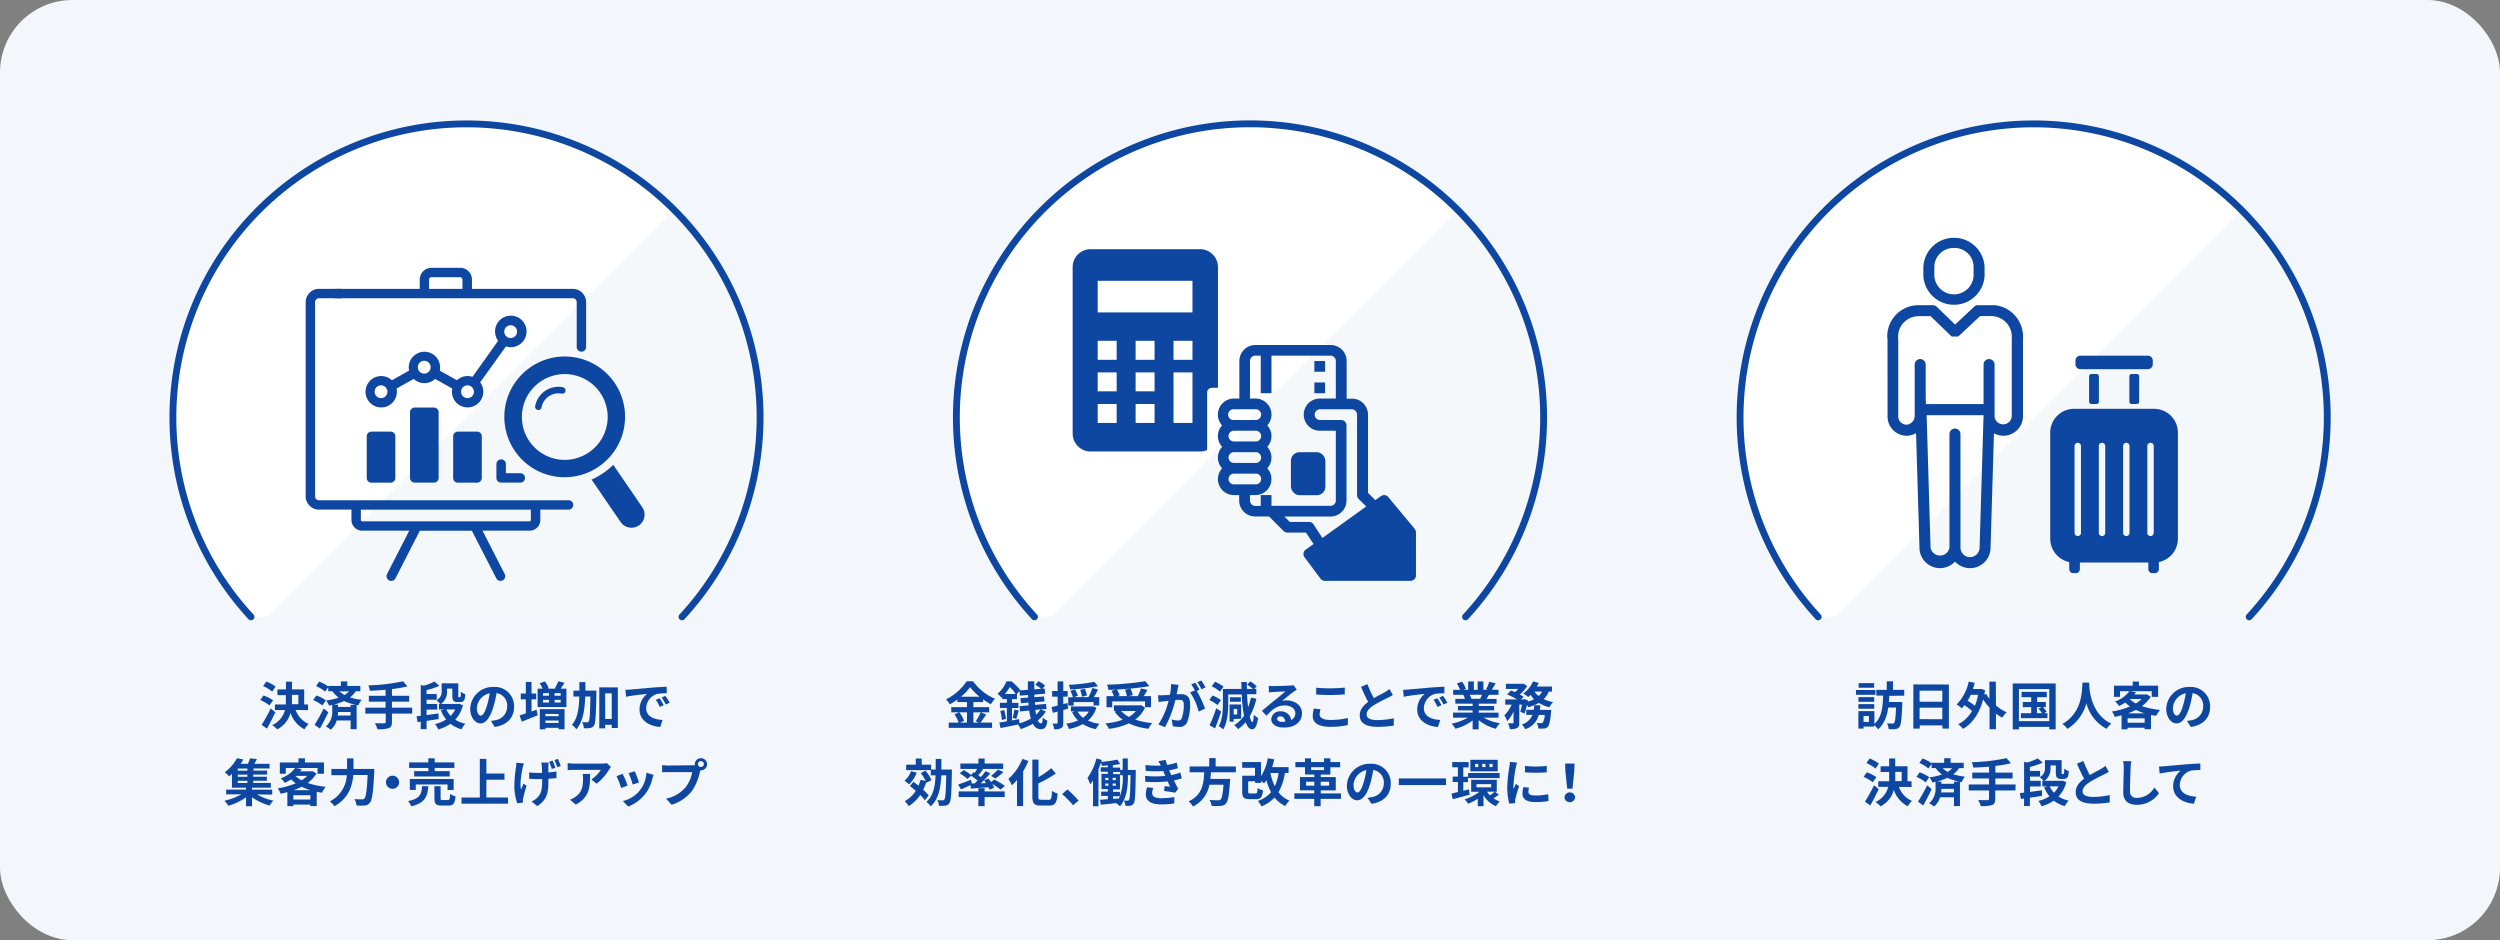 <svg xmlns="http://www.w3.org/2000/svg" xmlns:xlink="http://www.w3.org/1999/xlink" viewBox="0 0 780.77 293.63"><rect x="0" y="0" width="780.77" height="293.63" fill="#808080" stroke="none"/><defs><style>.cls-1{fill:#f3f6fa;}.cls-2,.cls-4,.cls-6{stroke:#0d47a1;stroke-linecap:round;stroke-linejoin:round;stroke-width:2.14px;}.cls-2{fill:url(#名称未設定グラデーション_45);}.cls-3{fill:#0d47a1;}.cls-4{fill:url(#名称未設定グラデーション_45-2);}.cls-5{fill:#fff;}.cls-6{fill:url(#名称未設定グラデーション_45-3);}</style><linearGradient id="名称未設定グラデーション_45" x1="80.83" y1="65.54" x2="210.45" y2="195.15" gradientUnits="userSpaceOnUse"><stop offset="0" stop-color="#fff"/><stop offset="0.5" stop-color="#fff"/><stop offset="0.5" stop-color="#f5f8fb"/><stop offset="1" stop-color="#f5f8fb"/></linearGradient><linearGradient id="名称未設定グラデーション_45-2" x1="325.58" y1="65.54" x2="455.19" y2="195.15" xlink:href="#名称未設定グラデーション_45"/><linearGradient id="名称未設定グラデーション_45-3" x1="570.32" y1="65.54" x2="699.94" y2="195.15" xlink:href="#名称未設定グラデーション_45"/></defs><title>sec-img03</title><g id="レイヤー_2" data-name="レイヤー 2"><g id="main_contents"><rect class="cls-1" width="780.77" height="293.63" rx="22.65"/><path class="cls-2" d="M213,192.64a91.69,91.69,0,1,0-134.62,0"/><path class="cls-3" d="M84.16,220.31a12.87,12.87,0,0,0-2.88-1.68l1-1.42a11,11,0,0,1,3,1.52ZM86,222.44c-.8,1.7-1.73,3.54-2.62,5.11l-1.67-1.19a46.69,46.69,0,0,0,2.83-5.1ZM85,216a10.79,10.79,0,0,0-2.83-1.73l1-1.42a12.37,12.37,0,0,1,2.9,1.58Zm7.32,5.71a7.52,7.52,0,0,0,4.08,4.39,7.14,7.14,0,0,0-1.33,1.66,9,9,0,0,1-4.35-5.12,8,8,0,0,1-4.15,5.14A6.92,6.92,0,0,0,85,226.48a7.2,7.2,0,0,0,4-4.73H85.86V220h3.41c0-.53,0-1.05,0-1.58v-1.32H86.64v-1.79h2.67v-2.43H91.2v2.43H95V220h1.2v1.79Zm-1.14-3.36c0,.53,0,1,0,1.57h2v-2.9h-2Z"/><path class="cls-3" d="M100.67,220.31a12.87,12.87,0,0,0-2.88-1.68l1-1.42a11,11,0,0,1,3,1.52Zm1.87,2.13c-.8,1.7-1.74,3.54-2.64,5.11l-1.66-1.19a50,50,0,0,0,2.86-5.1Zm8.55-6.53a7.92,7.92,0,0,1-1.79,1.91,23,23,0,0,0,3.66.75,4.64,4.64,0,0,0-1,1.71l-.58-.11v7.57h-1.87V225h-4.34a5.82,5.82,0,0,1-1.89,2.89,7.72,7.72,0,0,0-1.52-1,6.08,6.08,0,0,0,2-5v-1.74c-.32.08-.65.16-1,.22a7.9,7.9,0,0,0-.9-1.6,19.49,19.49,0,0,0,3.91-.9,9.71,9.71,0,0,1-2-2h-1.25v-1.26l-1,1.39a10.79,10.79,0,0,0-2.83-1.73l1-1.41a12.54,12.54,0,0,1,2.77,1.48v-.12h4v-1.42h2v1.42h4.08v1.65Zm.06,4.21a17.13,17.13,0,0,1-3.69-1.18,19.29,19.29,0,0,1-3.24,1.13h1.35v.71h3.92v-.66Zm-1.66,3.35v-1.11h-3.92a9.13,9.13,0,0,1-.1,1.11ZM106,215.91a7.77,7.77,0,0,0,1.6,1.15,6.15,6.15,0,0,0,1.4-1.15Z"/><path class="cls-3" d="M128.73,222.87h-6.32v2.61c0,1.14-.29,1.64-1,1.94a10.68,10.68,0,0,1-3.55.32,7.48,7.48,0,0,0-.78-1.89c1.18.05,2.53.05,2.88.05s.51-.13.51-.45v-2.58H114.1V221h6.32v-1.87h-5.23v-1.83h5.23v-1.87c-1.66.14-3.34.24-4.91.3a6.64,6.64,0,0,0-.48-1.68,59.21,59.21,0,0,0,10.86-1.28l1.38,1.59a37.57,37.57,0,0,1-4.86.84v2.1h5.37v1.83h-5.37V221h6.32Z"/><path class="cls-3" d="M137,224.56c-1.25.19-2.56.4-3.77.57v2.59H131.4v-2.33l-1,.14-.3-1.84c.4-.05.83-.1,1.31-.14V213.9l.9.25a14.81,14.81,0,0,0,3.34-1.31l1.57,1.34a21.9,21.9,0,0,1-4,1.35v1.23h3.18v1.78h-3.18v1.31h3.32v1.76h-3.32v1.71c1.2-.16,2.48-.33,3.71-.51Zm7.59-4.31a10.4,10.4,0,0,1-2.42,4.51,9.74,9.74,0,0,0,3.19,1.28,6.75,6.75,0,0,0-1.23,1.72,10,10,0,0,1-3.45-1.72,12.39,12.39,0,0,1-3.82,1.76,7.43,7.43,0,0,0-1-1.68,10.15,10.15,0,0,0,3.47-1.42,10.57,10.57,0,0,1-1.64-2.85l1-.27H137.1v-1.73h.4a6.46,6.46,0,0,0-1.22-1.14,3,3,0,0,0,1.65-3V213.4h5.2v3.81a1.1,1.1,0,0,0,0,.46.18.18,0,0,0,.16.08h.25a.29.29,0,0,0,.21-.06c.06,0,.1-.13.14-.32s0-.71,0-1.33a4.78,4.78,0,0,0,1.41.77,7.09,7.09,0,0,1-.22,1.63,1.19,1.19,0,0,1-.56.64,2,2,0,0,1-.88.18h-.87a1.54,1.54,0,0,1-1.12-.39c-.25-.27-.38-.62-.38-1.65v-2.16h-1.67v.69a4.54,4.54,0,0,1-1.89,4.1H143l.32-.06Zm-5.17,1.33a7.26,7.26,0,0,0,1.31,2,7.27,7.27,0,0,0,1.43-2Z"/><path class="cls-3" d="M153.32,225.16c.61-.08,1.05-.16,1.47-.25a4.29,4.29,0,0,0,3.6-4.24,3.92,3.92,0,0,0-3.31-4.2,35.15,35.15,0,0,1-1,4.31c-.94,3.2-2.32,5.15-4,5.15s-3.23-1.93-3.23-4.61a7.07,7.07,0,0,1,7.3-6.78,6,6,0,0,1,6.4,6.19c0,3.33-2.05,5.7-6.05,6.31Zm-1.23-4.8a26.31,26.31,0,0,0,.84-3.84,5,5,0,0,0-4,4.59c0,1.6.64,2.39,1.23,2.39S151.45,222.51,152.09,220.36Z"/><path class="cls-3" d="M166,222.2l1.55-.57.39,1.74c-1.68.69-3.52,1.44-5,2l-.66-1.94c.55-.16,1.2-.38,1.94-.64v-4.38h-1.58v-1.81h1.58V213H166v3.59h1.47v1.81H166Zm10.9-7.12v5.75h-9v-5.75h1.57a12.2,12.2,0,0,0-.91-1.7l1.61-.56a8.21,8.21,0,0,1,1.2,2.12l-.4.14h2.68l-.36-.11a12.45,12.45,0,0,0,1.06-2.21l1.95.48c-.41.67-.83,1.31-1.21,1.84Zm-8.32,6.39h7.73v6.29h-1.84v-.47h-4.13v.48h-1.76Zm1-5v.81h1.87v-.81Zm0,2.93h1.87v-.82h-1.87Zm.75,3.55v.72h4.13V223Zm4.13,2.82v-.74h-4.13v.74Zm.64-9.3H173.2v.81h1.91Zm0,2.11H173.2v.82h1.91Z"/><path class="cls-3" d="M186.26,215.69s0,.62,0,.86c-.14,6.82-.25,9.27-.75,10a1.7,1.7,0,0,1-1.23.81,8.9,8.9,0,0,1-1.94.07,4.68,4.68,0,0,0-.54-1.91c.64.05,1.21.07,1.52.07a.58.58,0,0,0,.54-.29c.31-.43.43-2.42.53-7.77h-1.62c-.16,4.28-.72,7.86-2.78,10.23a5.11,5.11,0,0,0-1.39-1.39c1.79-2,2.22-5.09,2.33-8.84h-1.85v-1.85h1.87c0-.85,0-1.73,0-2.64h1.87c0,.89,0,1.77,0,2.64Zm6.69-1v12.67h-1.9v-1H189v1.11h-1.84V214.65Zm-1.9,9.84v-8H189v8Z"/><path class="cls-3" d="M196.88,215.35l6.85-.61c1.63-.12,3.36-.22,4.48-.27v2.05a16.53,16.53,0,0,0-3.05.21,4.81,4.81,0,0,0-3.35,4.43c0,2.61,2.44,3.56,5.12,3.68l-.73,2.2c-3.33-.21-6.47-2-6.47-5.45a6.3,6.3,0,0,1,2.34-4.88c-1.38.15-4.71.5-6.55.9l-.21-2.18C196,215.42,196.57,215.38,196.88,215.35Zm10.4,4.88-1.22.55a12.5,12.5,0,0,0-1.24-2.23l1.18-.49A20.27,20.27,0,0,1,207.28,220.23Zm1.86-.78-1.2.58a14.21,14.21,0,0,0-1.32-2.17l1.17-.54A24.06,24.06,0,0,1,209.14,219.45Z"/><path class="cls-3" d="M80.26,248.12a18.48,18.48,0,0,0,5.12,1.94,8.16,8.16,0,0,0-1.18,1.52A17.8,17.8,0,0,1,78.71,249v2.8H76.84V249a18,18,0,0,1-5.52,2.64,10.68,10.68,0,0,0-1.22-1.57,19.28,19.28,0,0,0,5.3-2H70.63V246.6h6.21V246h-4.4v-4.32c-.29.27-.6.52-.92.78a6,6,0,0,0-1.34-1.28A12.82,12.82,0,0,0,74,236.81l2,.36a13.63,13.63,0,0,1-.86,1.38h2.27a11.84,11.84,0,0,0,.7-1.73l2.15.26c-.27.51-.58,1-.87,1.47h4.79V240h-5v.66h4.25v1.25H79.09v.67h4.26v1.25H79.09v.69h5.49V246H78.71v.62H85v1.52Zm-3-8.1h-3v.66h3Zm0,1.91h-3v.67h3Zm-3,2.61h3v-.69h-3Z"/><path class="cls-3" d="M98.83,241.58a10.24,10.24,0,0,1-2.75,2.94,24.59,24.59,0,0,0,5.66,1.2,9.7,9.7,0,0,0-1.2,1.84c-.56-.08-1.1-.17-1.63-.27v4.45h-2v-.46H91.61v.49H89.75v-4.38c-.7.19-1.4.35-2.12.49a6.57,6.57,0,0,0-.88-1.68,22.57,22.57,0,0,0,5.61-1.58,13.88,13.88,0,0,1-1.44-1.2,16.9,16.9,0,0,1-2,1.07,5.5,5.5,0,0,0-1.26-1.41,9.28,9.28,0,0,0,4.49-3.22H89.26v1.78H87.39v-3.51h5.84v-1.29h2v1.29h5.94v3.51h-2v-1.78H92.48l1.77.36-.51.67h3.49l.32-.08Zm-1.89,8.13v-1.36H91.61v1.36Zm0-2.93a18.15,18.15,0,0,1-2.74-1.07,20.58,20.58,0,0,1-2.48,1.07Zm-4.61-4.4a9.13,9.13,0,0,0,1.87,1.31,9.28,9.28,0,0,0,1.76-1.38H92.38Z"/><path class="cls-3" d="M116.88,240.15s0,.66,0,.91c-.32,6.37-.64,8.78-1.35,9.61a2.14,2.14,0,0,1-1.63.89,17.13,17.13,0,0,1-2.56,0,4.35,4.35,0,0,0-.66-2c1,.08,2,.08,2.37.08a1,1,0,0,0,.76-.26c.48-.49.8-2.59,1-7.35h-4.48c-.26,3.32-1.38,7.21-5.87,9.75A7.81,7.81,0,0,0,103,250.3a9.74,9.74,0,0,0,5.31-8.2h-4.82v-1.95h4.9v-3.3h2v3.3Z"/><path class="cls-3" d="M122.55,242.25a2.05,2.05,0,1,1-2,2.05A2.07,2.07,0,0,1,122.55,242.25Z"/><path class="cls-3" d="M133.77,245.53c-.26,3.22-1,5.25-5.33,6.29a5.74,5.74,0,0,0-1-1.65c3.79-.73,4.19-2.17,4.38-4.64Zm0-5.7h-6V238.1h6v-1.26h2v1.26h6.14v1.73h-6.14v1h4.67v1.67H129.35v-1.67h4.47Zm6,6.9V245h-9.92v1.7H128v-3.41h13.68v3.41Zm.1,3.14c.53,0,.62-.27.69-1.91a5.13,5.13,0,0,0,1.71.72c-.21,2.31-.7,2.9-2.21,2.9H138c-1.86,0-2.32-.54-2.32-2.26v-3.79h1.92v3.76c0,.51.09.58.67.58Z"/><path class="cls-3" d="M158.67,249.07V251H144.12v-1.92h5.73V237h2.05v4.58h5.65v1.94H151.9v5.54Z"/><path class="cls-3" d="M163.63,238.42a12.31,12.31,0,0,0-.39,1.3c-.38,1.76-.94,4.9-.53,6.87.21-.5.5-1.25.76-1.83l1,.63a39.45,39.45,0,0,0-1.07,3.87,4.79,4.79,0,0,0-.1.77c0,.16,0,.43,0,.65l-1.76.18a17.23,17.23,0,0,1-.91-5.14,39,39,0,0,1,.53-6.16,12.93,12.93,0,0,0,.09-1.36Zm7.7-.27a10.77,10.77,0,0,0-.08,1.09v2c1-.08,1.85-.18,2.54-.31V243c-.68.08-1.56.15-2.52.2v.49c0,3.75-.3,6-3.46,8.05L166,250.33a6.24,6.24,0,0,0,1.86-1.26c1.2-1.27,1.47-2.68,1.47-5.36v-.4l-1.62,0c-.69,0-1.65-.05-2.45-.1v-2a15.74,15.74,0,0,0,2.42.18l1.62,0c0-.87-.05-1.68-.08-2.13a7.51,7.51,0,0,0-.18-1.09Zm1,2a19.65,19.65,0,0,0-.83-2.27l1.09-.34a18.62,18.62,0,0,1,.85,2.24Zm1.91-3.12a19.3,19.3,0,0,1,.88,2.22l-1.09.35a21.69,21.69,0,0,0-.88-2.24Z"/><path class="cls-3" d="M190.81,239.54a8.67,8.67,0,0,0-.62.84,16.09,16.09,0,0,1-3.86,4.38l-1.65-1.33a9.58,9.58,0,0,0,2.95-3h-8.34c-.67,0-1.2,0-2,.11v-2.23a12.34,12.34,0,0,0,2,.16h8.63a7.72,7.72,0,0,0,1.61-.14Zm-6.53,2.16c0,4-.08,7.24-4.45,9.58L178,249.76a6.67,6.67,0,0,0,1.68-.88c2-1.41,2.41-3.11,2.41-5.73a9,9,0,0,0-.11-1.45Z"/><path class="cls-3" d="M196,245.35l-2,.74a33.52,33.52,0,0,0-1.45-3.7l1.92-.69C194.94,242.52,195.71,244.46,196,245.35Zm8.13-3.33c-.19.52-.29.85-.39,1.17a12.75,12.75,0,0,1-2.17,4.69,12.49,12.49,0,0,1-5.36,4l-1.69-1.71a9.44,9.44,0,0,0,7.35-8.84Zm-4.59,2.34-1.93.67a26.4,26.4,0,0,0-1.29-3.55l1.9-.62C198.56,241.54,199.34,243.63,199.57,244.36Z"/><path class="cls-3" d="M216.11,239A6.89,6.89,0,0,0,217,239a1.39,1.39,0,0,1,0-.3,1.91,1.91,0,1,1,1.92,1.9h-.21l-.13.48a16,16,0,0,1-2.4,5.82,12.67,12.67,0,0,1-6.43,4.42l-1.75-1.9a10.54,10.54,0,0,0,6.28-3.77,10.36,10.36,0,0,0,1.89-4.51H208.7c-.74,0-1.49,0-1.91.06v-2.25a19.11,19.11,0,0,0,1.91.13Zm3.71-.37a.92.92,0,0,0-.91-.93.92.92,0,1,0,.91.93Z"/><path class="cls-3" d="M308,223.15c-.61.88-1.23,1.85-1.79,2.53h3.61v1.63H296.29v-1.63h3.12a10.89,10.89,0,0,0-1.32-2.58l1.45-.63h-2.45v-1.63H302v-1.58H299v-.79a19,19,0,0,1-2.38,1.49,7.3,7.3,0,0,0-1.18-1.53,17,17,0,0,0,6.46-5.66h2a16.32,16.32,0,0,0,6.84,5.46,8.32,8.32,0,0,0-1.27,1.72,21.55,21.55,0,0,1-2.43-1.52v.83H304v1.58h4.93v1.63H304v3.21h1.74l-1-.44a17,17,0,0,0,1.53-2.77Zm-8.37-.68a10.76,10.76,0,0,1,1.47,2.65l-1.31.56H302v-3.21Zm6.29-4.88a17.12,17.12,0,0,1-2.95-3,16.46,16.46,0,0,1-2.83,3Z"/><path class="cls-3" d="M326.62,222.17a10.18,10.18,0,0,1-2.5,2.82c.27.59.59.91,1,.91s.47-.42.53-1.82a5.16,5.16,0,0,0,1.46,1c-.31,2.11-.8,2.66-2.15,2.66a2.71,2.71,0,0,1-2.37-1.71,18.61,18.61,0,0,1-3.81,1.66,8.53,8.53,0,0,0-.86-1.42c-1.92.41-3.92.81-5.46,1.1l-.35-1.73c.65-.08,1.47-.21,2.35-.37v-4.17h-2.18v-1.6h2.18v-1.17H313v-.72l-.3.28a5.33,5.33,0,0,0-1.14-1.23,10.07,10.07,0,0,0,2.77-3.87h1.57a16,16,0,0,1,2.69,2.72l-.1.11,2.52-.19c0-.86,0-1.74,0-2.64h2c0,.85,0,1.68,0,2.5l2.12-.18a10.47,10.47,0,0,0-1.8-1.28l1-1.09a8.33,8.33,0,0,1,2.06,1.39l-.83.95.71,0,.16,1.55-3.38.29,0,.83,3-.24.16,1.54-3,.26c0,.28.05.56.07.84l3.4-.32.18,1.59-1.82.17Zm-13-.42a17.79,17.79,0,0,1,.56,2.76l-1.28.35a14.4,14.4,0,0,0-.5-2.8Zm3.6-5a14.35,14.35,0,0,0-1.84-2.19,14.87,14.87,0,0,1-1.55,2.19Zm1.17,9.16a15.62,15.62,0,0,0,3.54-1.49,19.89,19.89,0,0,1-.5-2.51l-2.85.27-.17-1.63,2.83-.26c0-.29-.05-.58-.06-.86l-2.34.19-.14-1.57,2.38-.19,0-.82-2.56.21-.15-1.43-.77.93h0v1.59h-1.54v1.17h2v1.6h-2V225l2.21-.42Zm-2.14-1.73a18.64,18.64,0,0,0,.56-2.59l1.37.33c-.28.9-.54,1.92-.78,2.58Zm7.09-2.47c.06.53.16,1,.25,1.48a7.92,7.92,0,0,0,1.32-1.64Z"/><path class="cls-3" d="M333.59,221.29c-.5.16-1,.3-1.52.45v4c0,.88-.16,1.36-.66,1.66a4,4,0,0,1-2.19.35,6.62,6.62,0,0,0-.5-1.76c.59,0,1.14,0,1.33,0s.25-.07.25-.27v-3.49l-1.48.41-.42-1.81c.54-.12,1.18-.28,1.9-.48v-2.78h-1.71v-1.76h1.71v-3h1.77v3h1.37v1.76h-1.37v2.32l1.28-.37Zm8.82-.24a8.78,8.78,0,0,1-2.63,4,12.11,12.11,0,0,0,3.62,1,6.15,6.15,0,0,0-1.14,1.65,11.62,11.62,0,0,1-4.1-1.57,14.42,14.42,0,0,1-4.33,1.54,6.39,6.39,0,0,0-.84-1.67,14,14,0,0,0,3.69-1,9.19,9.19,0,0,1-1.85-2.56l.9-.26h-1.28v-1.55H341l.31-.06Zm-7.11-.69h-1.68v-2.59h1.47a10.2,10.2,0,0,0-.8-2l1.44-.48a12,12,0,0,1,.91,2l-1.2.43h4.48a16.42,16.42,0,0,0,1.25-2.87l1.76.52c-.43.81-.86,1.64-1.29,2.35h1.66v2.61h-1.76v-1.06H335.3Zm7.6-6.05a54.39,54.39,0,0,1-8.69,1,5.23,5.23,0,0,0-.43-1.43,53.23,53.23,0,0,0,8-.94Zm-6.35,7.92a6.24,6.24,0,0,0,1.68,1.94,6.31,6.31,0,0,0,1.81-1.94Zm1.37-4.62a14.85,14.85,0,0,0-.57-2.16l1.47-.34a15.28,15.28,0,0,1,.66,2.08Z"/><path class="cls-3" d="M357.6,221a9.47,9.47,0,0,1-3.07,3.73,21.78,21.78,0,0,0,5.3,1.08,9.76,9.76,0,0,0-1.17,1.78,19.3,19.3,0,0,1-6.11-1.68,20.86,20.86,0,0,1-6.23,1.71,6.57,6.57,0,0,0-1.12-1.68,22,22,0,0,0,5.44-1.17,10.76,10.76,0,0,1-2.53-2.51l.53-.22h-.75v-1.75H356l.35-.08Zm-10.24-.12h-1.78V217.4h2.29a9.6,9.6,0,0,0-.75-1.65l1.43-.4c-.81.05-1.62.08-2.39.1a6.24,6.24,0,0,0-.43-1.62,88.87,88.87,0,0,0,11.94-1.09l1.28,1.54c-1.73.32-3.79.58-5.92.77a8.61,8.61,0,0,1,.72,2.06l-1.19.29h2.79a18.94,18.94,0,0,0,1-2.4l2,.48c-.37.67-.78,1.33-1.15,1.92h2.27v3.47h-1.86v-1.82H347.36Zm5.56-5.82c-1.35.13-2.74.22-4.1.29a8.91,8.91,0,0,1,.89,1.82l-.83.24h3.06a9.89,9.89,0,0,0-.61-2Zm-2.79,7a9.39,9.39,0,0,0,2.43,1.85,8,8,0,0,0,2.18-1.85Z"/><path class="cls-3" d="M368.08,213.9c-.09.41-.19.91-.27,1.31s-.23,1-.34,1.63c.53,0,1-.06,1.33-.06,1.68,0,2.87.75,2.87,3a15.57,15.57,0,0,1-.9,5.78,2.54,2.54,0,0,1-2.61,1.46,8.89,8.89,0,0,1-1.89-.23l-.35-2.09a9.67,9.67,0,0,0,1.95.33,1.17,1.17,0,0,0,1.19-.69,12.14,12.14,0,0,0,.64-4.33c0-1.27-.55-1.44-1.54-1.44-.26,0-.64,0-1.09.06a34.11,34.11,0,0,1-3.23,8.47l-2.07-.84a23.44,23.44,0,0,0,3.19-7.41c-.56.07-1.06.13-1.36.18-.45,0-1.27.16-1.76.24l-.18-2.15a13.45,13.45,0,0,0,1.68,0c.5,0,1.25-.06,2.05-.12a17.62,17.62,0,0,0,.34-3.36Zm5.68,1.88a31,31,0,0,1,2.58,5.53l-2,.94a17.77,17.77,0,0,0-2.67-6l1.47-.62a17,17,0,0,0-1.09-1.89l1.27-.53c.4.59,1,1.6,1.28,2.19Zm1.46-.52a15.63,15.63,0,0,0-1.3-2.21l1.27-.53a18.23,18.23,0,0,1,1.29,2.18Z"/><path class="cls-3" d="M380.23,220.2a10.49,10.49,0,0,0-2.56-1.58l1-1.41a10.14,10.14,0,0,1,2.64,1.45Zm1.14,2c-.55,1.76-1.24,3.67-1.89,5.27l-1.73-.95a46.2,46.2,0,0,0,2.08-5.31ZM381,216a10.32,10.32,0,0,0-2.6-1.67l1.08-1.41a11.85,11.85,0,0,1,2.65,1.54Zm11.38,2.2a19.74,19.74,0,0,1-2.08,5.5c.25,1.12.53,1.79.81,1.8s.39-.8.47-2.27a5.19,5.19,0,0,0,1.34,1c-.4,2.91-1.18,3.53-1.84,3.53-.88,0-1.55-.8-2.05-2.22a12.2,12.2,0,0,1-2.33,2.16,10.36,10.36,0,0,0-1.25-1.22,9.83,9.83,0,0,0,3.06-2.93,46.56,46.56,0,0,1-.71-6.67h-4.21v2.79c0,2.4-.22,5.89-1.57,8.13a5.73,5.73,0,0,0-1.42-1c1.21-2.07,1.33-5,1.33-7.17v-4.47h5.79q0-1-.06-2.16h1.74c0,.74,0,1.46.05,2.16h1.81a9.87,9.87,0,0,0-1.78-1.34l1-1a8.44,8.44,0,0,1,2,1.54l-.78.77h.66v1.68h-2.9c.08,1.49.19,2.87.34,4.07a19.6,19.6,0,0,0,.88-3Zm-7.09,6.33v.86H384V220h3.62v4.48Zm2.24-5.38h-3.41v-1.39h3.41Zm-2.24,2.27v1.71h1.1V221.4Z"/><path class="cls-3" d="M405,215.4c-.38.24-.75.48-1.1.72-.85.59-2.51,2-3.51,2.8a5.52,5.52,0,0,1,1.49-.18c2.69,0,4.74,1.69,4.74,4,0,2.5-1.9,4.48-5.73,4.48-2.21,0-3.87-1-3.87-2.59a2.66,2.66,0,0,1,2.84-2.47,3.19,3.19,0,0,1,3.38,2.71,2.3,2.3,0,0,0,1.3-2.16c0-1.43-1.44-2.39-3.28-2.39-2.44,0-4,1.3-5.72,3.22L394.1,222c1.12-.91,3-2.53,4-3.3s2.53-2.06,3.32-2.75c-.82,0-3,.11-3.83.18a8.67,8.67,0,0,0-1.3.13l-.06-2.07a13.9,13.9,0,0,0,1.44.08c.83,0,4.23-.08,5.12-.16A7.6,7.6,0,0,0,404,214Zm-3.58,10c-.1-1-.69-1.69-1.56-1.69-.59,0-1,.35-1,.75,0,.59.67,1,1.6,1A8.85,8.85,0,0,0,401.42,225.37Z"/><path class="cls-3" d="M412.41,221.5a6.26,6.26,0,0,0-.28,1.6c0,1,1,1.74,3.25,1.74a22.68,22.68,0,0,0,5.57-.62l0,2.22a24,24,0,0,1-5.51.55c-3.63,0-5.46-1.22-5.46-3.4a10.65,10.65,0,0,1,.32-2.28Zm-1.35-6.72c1.19.12,2.66.19,4.32.19s3.38-.1,4.6-.23v2.13c-1.11.08-3.08.19-4.58.19-1.67,0-3-.08-4.34-.17Z"/><path class="cls-3" d="M435,217.06c-.48.29-1,.56-1.56.85a48.29,48.29,0,0,0-4.42,2.36c-1.33.86-2.21,1.77-2.21,2.88s1.1,1.74,3.3,1.74a26.5,26.5,0,0,0,5.18-.57l0,2.28a30.28,30.28,0,0,1-5.09.39c-3.15,0-5.54-.88-5.54-3.6,0-1.76,1.11-3.06,2.63-4.18-.74-1.36-1.51-3-2.23-4.72l2-.82a37.71,37.71,0,0,0,2,4.39c1.29-.76,2.67-1.46,3.42-1.88a10,10,0,0,0,1.46-1Z"/><path class="cls-3" d="M439.76,215.35l6.85-.61c1.64-.12,3.36-.22,4.48-.27l0,2.05a16.58,16.58,0,0,0-3.06.21,4.8,4.8,0,0,0-3.34,4.43c0,2.61,2.43,3.56,5.12,3.68l-.74,2.2c-3.33-.21-6.46-2-6.46-5.45a6.3,6.3,0,0,1,2.33-4.88c-1.37.15-4.7.5-6.54.9l-.21-2.18C438.85,215.42,439.46,215.38,439.76,215.35Zm10.41,4.88-1.22.55a12.53,12.53,0,0,0-1.25-2.23l1.19-.49A22.09,22.09,0,0,1,450.17,220.23Zm1.85-.78-1.2.58a14.18,14.18,0,0,0-1.31-2.17l1.17-.54A21.89,21.89,0,0,1,452,219.45Z"/><path class="cls-3" d="M463.38,224.12a14.14,14.14,0,0,0,5.07,1.75,8.71,8.71,0,0,0-1.28,1.73,13.68,13.68,0,0,1-5.38-2.71v2.88h-1.87V225a15.26,15.26,0,0,1-5.36,2.59,8.78,8.78,0,0,0-1.22-1.58,16.74,16.74,0,0,0,5.06-1.88h-4.6v-1.57h6.12v-.7h-4.61v-1.38h4.61v-.72h-5.41v-1.49h3A7.62,7.62,0,0,0,457,217l.19,0h-3.35v-1.55H456a14.63,14.63,0,0,0-1-2l1.63-.56a11.9,11.9,0,0,1,1.21,2.25l-.78.29h1.46v-2.61h1.77v2.61h1.19v-2.61h1.79v2.61h1.43l-.58-.17a13.68,13.68,0,0,0,1-2.33l2,.48c-.45.74-.88,1.46-1.25,2H468V217h-3c-.25.47-.51.9-.75,1.28h3.14v1.49h-5.56v.72h4.8v1.38h-4.8v.7H468v1.57ZM459,217a7.18,7.18,0,0,1,.55,1.24l-.27,0h3c.19-.38.38-.84.56-1.28Z"/><path class="cls-3" d="M483.71,216a7.6,7.6,0,0,1-1.6,2.33,12.44,12.44,0,0,0,2.95.95,6.94,6.94,0,0,0-1.2,1.62,11.75,11.75,0,0,1-3.27-1.38,12.45,12.45,0,0,1-3.26,1.34c-.1-.17-.26-.41-.45-.67a19.29,19.29,0,0,1-.78,2.67l-1.29-.59a20.89,20.89,0,0,0,.52-2.21h-.85v5.64c0,.86-.13,1.37-.69,1.66a4.63,4.63,0,0,1-2.26.34,6.06,6.06,0,0,0-.54-1.81c.59,0,1.23,0,1.44,0s.26,0,.26-.24v-3.43a9.68,9.68,0,0,1-2,3,9.88,9.88,0,0,0-.86-1.84,10,10,0,0,0,2.27-3.3h-2v-1.66h3.67a22.87,22.87,0,0,0-3.09-1.55l1.2-1.22c.38.14.83.32,1.26.51a8,8,0,0,0,1-1H470.3v-1.6h5.17l.29-.06,1.22.77a12.47,12.47,0,0,1-2.34,2.64,10.3,10.3,0,0,1,1.17.7l-.79.82h.77l.26-.08,1.15.38-.06.37a9.39,9.39,0,0,0,1.95-.74A9,9,0,0,1,478,217a9,9,0,0,1-.72.68,15.1,15.1,0,0,0-1.55-1.07,9.49,9.49,0,0,0,3.06-3.81l1.77.48a10,10,0,0,1-.59,1.12h4.72V216Zm.76,5.73s0,.49-.07.72c-.25,2.77-.54,4-1,4.51a1.71,1.71,0,0,1-1.16.56,11.09,11.09,0,0,1-1.8,0,4,4,0,0,0-.51-1.76,12,12,0,0,0,1.38.08.66.66,0,0,0,.51-.17,5,5,0,0,0,.61-2.39h-1.86a6.37,6.37,0,0,1-4.21,4.45,5.34,5.34,0,0,0-1.1-1.47,5.1,5.1,0,0,0,3.34-3h-1.93v-1.58H479a13,13,0,0,0,.16-1.43h1.91c-.05.48-.1,1-.16,1.43ZM479.22,216a6.33,6.33,0,0,0,1.33,1.36A5,5,0,0,0,481.6,216Z"/><path class="cls-3" d="M286.3,241.32a10.49,10.49,0,0,1-2.37,3.65,15.72,15.72,0,0,0-1.44-1.14,7.4,7.4,0,0,0,2.05-3Zm2.54,8.63a11.84,11.84,0,0,0-1.45-1.68,12,12,0,0,1-3.56,3.47,9.47,9.47,0,0,0-1.28-1.52A9.3,9.3,0,0,0,286,247c-.61-.54-1.23-1.06-1.81-1.5l1.07-1.33c.52.37,1.06.78,1.6,1.21a11.73,11.73,0,0,0,.64-1.84l1.59.34a13,13,0,0,0-1.54-2.45l1.48-.74a11.51,11.51,0,0,1,1.88,2.93l-1.58.85-.06-.17a14.74,14.74,0,0,1-.95,2.33,13.71,13.71,0,0,1,1.71,1.8Zm8.44-9.62s0,.61,0,.85c-.13,6.58-.25,8.91-.77,9.63a1.65,1.65,0,0,1-1.26.79,11.53,11.53,0,0,1-2,.06,4.32,4.32,0,0,0-.55-1.78c.72.05,1.38.07,1.68.07a.6.6,0,0,0,.56-.27c.34-.44.48-2.39.58-7.54h-1.54c-.2,4.11-.89,7.47-3.31,9.68a6.1,6.1,0,0,0-1.34-1.39c2.12-1.87,2.7-4.71,2.86-8.29h-1.5v-1.62H283v-1.7h3V236.9h1.86v1.92h2.93v1.51h1.44c0-1,0-2.15,0-3.3H294c0,1.14,0,2.24,0,3.3Z"/><path class="cls-3" d="M304.38,244.67l.91-.9a18.17,18.17,0,0,0-2-1.49l-1.17,1a12,12,0,0,0-2.4-1.76l1.27-1a15.8,15.8,0,0,1,2.3,1.52l.74-.9.38.24c.28-.4.53-.83.76-1.23h-5.24v-1.7h5.64v-1.55h1.95v1.55h5.78v1.7h-6.63l.35.13c-.49.64-1,1.29-1.49,1.84.29.2.56.4.8.59.56-.66,1.06-1.3,1.46-1.87l1.49.68a36.5,36.5,0,0,1-3,3.13l1.65-.08a9.39,9.39,0,0,0-.58-.87l1.35-.56c.26.34.54.72.8,1.11l1-.79a21.08,21.08,0,0,1,3.34,2l-1.38,1.14a17.12,17.12,0,0,0-2.54-1.75,6.75,6.75,0,0,1,.54,1.15l-1.44.64a6.84,6.84,0,0,0-.33-.8c-1.94.18-3.89.32-5.43.44l-.19-1.11c-1,.5-2.07,1-2.93,1.38l-.9-1.54c1-.32,2.55-.91,4-1.49l.29,1.19Zm3.12,2.49h6.27v1.76H307.5v2.85h-1.95v-2.85H299.4v-1.76h6.15v-1h1.95Zm2-4.83a15,15,0,0,0,2.16-2l1.7.81a23.56,23.56,0,0,1-2.47,2Z"/><path class="cls-3" d="M321.19,237.66a26,26,0,0,1-1.66,3.23v10.85h-1.91v-8.16a18.57,18.57,0,0,1-1.58,1.69,14.36,14.36,0,0,0-1.11-2A16.54,16.54,0,0,0,319.3,237Zm6.36,12.14c.76,0,.89-.54,1-2.8a5.42,5.42,0,0,0,1.76.82c-.22,2.75-.72,3.76-2.61,3.76H325c-2,0-2.59-.64-2.59-2.9V237.24h1.92v5.47a27.06,27.06,0,0,0,4-2.8l1.4,1.67a39.05,39.05,0,0,1-5.44,3.09v4c0,.94.11,1.1.88,1.1Z"/><path class="cls-3" d="M335.14,251.48A29.5,29.5,0,0,0,331.7,248l1.66-1.44a28.8,28.8,0,0,1,3.49,3.5Z"/><path class="cls-3" d="M354.71,240.46s0,.56,0,.78c-.11,6.66-.18,9-.64,9.65a1.39,1.39,0,0,1-1,.72,8.19,8.19,0,0,1-1.57.07A4.49,4.49,0,0,0,351,250a10.71,10.71,0,0,0,1.15.05.43.43,0,0,0,.46-.28c.28-.41.37-2.3.47-7.71h-.82v.32c0,3-.29,6.91-2.48,9.43a7.13,7.13,0,0,0-1.26-1c-1.7.21-3.38.37-4.73.51l-.24-1.55,2.44-.19v-1h-2.08v-1.36H346v-.77H344v-4.76H346v-.68h-2.24v-1.38H346v-.59c-.64.06-1.28.09-1.89.13a5.25,5.25,0,0,0-.28-1c-.23.69-.48,1.39-.77,2.06V251.8h-1.7v-8.08a14.79,14.79,0,0,1-.88,1.27,11.73,11.73,0,0,0-.85-2.05,18.12,18.12,0,0,0,2.79-6.07l1.69.48c-.06.19-.11.4-.17.61a42.29,42.29,0,0,0,5-.72l.93,1.34a22.62,22.62,0,0,1-2.31.39v.75h2.28v.74h.78v-3.59h1.6v3.59Zm-9.54,3.18h1v-.7h-1Zm0,1.76h1v-.7h-1Zm3.32-1.76v-.7h-1v.7Zm0,1.76v-.7h-1v.7Zm2.19-3.31h-.85v-1h-2.21v.68h2.15v4.76h-2.16v.77h2.16v1.33a17.32,17.32,0,0,0,.91-6.23Zm-3.07,7.41,1.84-.14c.11-.23.21-.45.3-.69h-2.14Z"/><path class="cls-3" d="M369.09,243.08a18.25,18.25,0,0,1-2.45.64c.4.85.85,1.78,1.31,2.64l-.94,1.2c-.88-.16-2.4-.4-3.46-.53l.18-1.52c.62.08,1.24.13,1.68.18l-.72-1.65a39.91,39.91,0,0,1-7,.1l-.08-1.83a31.2,31.2,0,0,0,6.33,0l-.28-.62-.38-.9a31.44,31.44,0,0,1-5.46-.06l-.09-1.81a30.07,30.07,0,0,0,4.8.18v0c-.29-.57-.5-.93-.77-1.36l2.26-.43a12.69,12.69,0,0,0,.49,1.58,18.51,18.51,0,0,0,3-.73l.34,1.77a21.92,21.92,0,0,1-2.72.64l.3.69.37.8a17,17,0,0,0,2.83-.78Zm-8.89,3a4.88,4.88,0,0,0-.38,1.53c0,1,.7,1.67,2.77,1.67a23.44,23.44,0,0,0,4.19-.35l-.06,2a28.79,28.79,0,0,1-4.08.3c-3,0-4.79-1-4.79-3.2a8,8,0,0,1,.39-2.16Z"/><path class="cls-3" d="M378.19,241.19c-.05.69-.1,1.4-.18,2.08h6.18a7.13,7.13,0,0,1-.06.84c-.29,4.35-.62,6.14-1.27,6.85a2.33,2.33,0,0,1-1.72.73,20.53,20.53,0,0,1-2.74,0,4.42,4.42,0,0,0-.67-1.87c1.1.11,2.22.11,2.69.11a1,1,0,0,0,.76-.21c.42-.35.71-1.74.93-4.65h-4.4a9.39,9.39,0,0,1-5.14,6.81,6.15,6.15,0,0,0-1.34-1.61c4.32-2,4.69-5.65,4.86-9.08h-4.57v-1.82h6.13v-2.61h2v2.61h6.32v1.82Z"/><path class="cls-3" d="M401.28,241.42a17.14,17.14,0,0,1-2,6,8.13,8.13,0,0,0,3.44,2.62,6.6,6.6,0,0,0-1.31,1.7,9.35,9.35,0,0,1-3.36-2.67,11.45,11.45,0,0,1-4.07,2.77,9.79,9.79,0,0,0-1.15-1.7,9.24,9.24,0,0,0,4.13-2.72,18.13,18.13,0,0,1-1.46-3.78,6.8,6.8,0,0,1-.72,1,10,10,0,0,0-.91-.72v.58H392V244h-2.19v3.15c0,.57.09.65.67.65h1.63c.48,0,.58-.23.64-1.69a5.38,5.38,0,0,0,1.7.72c-.23,2.18-.72,2.74-2.16,2.74h-2.08c-1.75,0-2.26-.51-2.26-2.4v-4.9h4V239.8h-4V238h5.88v4.4a15.31,15.31,0,0,0,2.11-5.6l2,.35c-.18.83-.39,1.65-.64,2.43h5.13v1.8Zm-4.51,0a17.34,17.34,0,0,0,1.36,4.14,14.55,14.55,0,0,0,1.18-4.14Z"/><path class="cls-3" d="M418.78,249.5h-6.33v2.29h-2V249.5h-6.21v-1.73h6.21v-.94H406v-4.15h4.48v-.78h-2.92v-2.29h-3V238h3v-1.17h1.88V238h4.05v-1.17h2V238h3.05v1.62h-3.05v2.29h-3v.78h4.68v4.15h-4.68v.94h6.33Zm-8.31-4.13v-1.22h-2.56v1.22Zm-1-4.88h4.05v-.88h-4.05Zm3,3.66v1.22h2.63v-1.22Z"/><path class="cls-3" d="M427.1,249.16c.61-.08,1.06-.16,1.48-.25a4.29,4.29,0,0,0,3.6-4.24,3.93,3.93,0,0,0-3.31-4.2,35.15,35.15,0,0,1-.95,4.31c-.94,3.2-2.32,5.15-4.05,5.15s-3.23-1.93-3.23-4.61a7.06,7.06,0,0,1,7.3-6.78,6,6,0,0,1,6.4,6.19c0,3.33-2,5.7-6,6.31Zm-1.23-4.8a25.06,25.06,0,0,0,.85-3.84,5,5,0,0,0-4,4.59c0,1.6.64,2.39,1.24,2.39S425.23,246.51,425.87,244.36Z"/><path class="cls-3" d="M451.6,243.11v2.07H436.87v-2.07Z"/><path class="cls-3" d="M459,248.16c-1.82.52-3.76,1.05-5.29,1.44l-.4-1.76c.57-.13,1.26-.29,2-.49v-3.13h-1.63v-1.68h1.63v-2.92h-1.77V238h5.12v1.66H457v2.92h1.46v1.68H457v2.72l1.76-.47Zm9.13,0a17.61,17.61,0,0,1-1.7,1.15,7.53,7.53,0,0,0,1.95,1,7.39,7.39,0,0,0-1.18,1.47,8,8,0,0,1-3.89-3.45v3.45h-1.79v-2.33a16.55,16.55,0,0,1-3,1.56,7.5,7.5,0,0,0-1.12-1.36,15,15,0,0,0,4.64-2.37h-2.59v-3.74h8v3.74h-.59Zm-9.64-6.74h9.85V243h-9.85Zm9.25-.53H459.2v-3.6h8.54Zm-6.05-2.32h-1v1h1Zm-.57,7.33h4.59v-1h-4.59Zm2.8-7.33h-1v1h1Zm.48,8.67a5.75,5.75,0,0,0,.94,1.17,12.26,12.26,0,0,0,1.43-1.17Zm1.76-8.67h-1v1h1Z"/><path class="cls-3" d="M473.81,238.17a14.32,14.32,0,0,0-.39,1.41,39.6,39.6,0,0,0-.76,5.81,7.32,7.32,0,0,0,.06,1c.22-.56.48-1.09.7-1.6l1,.77a37.86,37.86,0,0,0-1.14,3.89,4.36,4.36,0,0,0-.1.73c0,.18,0,.44,0,.66l-1.83.13a20.31,20.31,0,0,1-.62-5.19,44.92,44.92,0,0,1,.65-6.27,11,11,0,0,0,.16-1.55Zm3.71,7.82a5.19,5.19,0,0,0-.19,1.33c0,.71.61,1.12,2.21,1.12a18.2,18.2,0,0,0,4-.41l.05,2.14a22.31,22.31,0,0,1-4.1.32c-2.74,0-4-1-4-2.61a9.72,9.72,0,0,1,.27-2.06Zm5.54-6.78v2a45.4,45.4,0,0,1-6.8,0l0-2A32.37,32.37,0,0,0,483.06,239.21Z"/><path class="cls-3" d="M488.6,249a1.67,1.67,0,0,1,3.33,0,1.67,1.67,0,0,1-3.33,0Zm.28-8.17-.07-2.38h2.93l-.08,2.38-.56,5.48h-1.65Z"/><path class="cls-3" d="M585.72,217h-6.07v-1.51h6.07Zm4.3.33c0,.64-.06,1.27-.11,1.91h4.18V220c-.19,4.58-.37,6.36-.87,7a1.77,1.77,0,0,1-1.29.71,15,15,0,0,1-2.08,0,4.56,4.56,0,0,0-.55-1.81c.71.06,1.38.08,1.7.08a.66.66,0,0,0,.56-.22c.29-.32.45-1.62.59-4.79h-2.43c-.38,2.64-1.22,5.11-3.19,6.82a5.58,5.58,0,0,0-1.21-1.33v.46H582v.63h-1.61v-5.46h5v4c2.41-2.13,2.62-5.59,2.73-8.84H586v-1.79h3.25v-2.67h1.95v2.67h3.51v1.79Zm-4.69,1.85H580.4v-1.46h4.93Zm-4.93.73h4.93v1.43H580.4Zm4.9-5.12h-4.83v-1.44h4.83Zm-1.63,8.83H582v1.85h1.7Z"/><path class="cls-3" d="M608.65,213.78v13.77h-2v-1h-7.1v1h-2v-13.8Zm-9.15,1.92v3.45h7.1V215.7Zm7.1,8.92V221h-7.1v3.59Z"/><path class="cls-3" d="M623.35,220.31a13.15,13.15,0,0,0,3.35,2.15,9.55,9.55,0,0,0-1.4,1.66,13.75,13.75,0,0,1-1.95-1.26v4.88h-2V221a17.55,17.55,0,0,1-2-2.57c-1.21,4.52-3.43,7.58-6.28,9.2a8.28,8.28,0,0,0-1.52-1.43,10.83,10.83,0,0,0,4.34-4.14,21.19,21.19,0,0,0-2.4-1.83,7.68,7.68,0,0,1-.82,1,11.78,11.78,0,0,0-1.58-1.22,14.51,14.51,0,0,0,3.76-7.14l1.89.37c-.18.67-.37,1.31-.6,1.95h2.23l.33-.06,1.25.43c-.08.48-.16,1-.24,1.39l.6-.22a10.52,10.52,0,0,0,1,1.54v-5.37h2ZM615.49,217a15.5,15.5,0,0,1-1,1.86,19.45,19.45,0,0,1,2.29,1.55,18.47,18.47,0,0,0,1-3.41Z"/><path class="cls-3" d="M642,213.45v14.32h-2V227h-9.48v.8h-1.93V213.45Zm-2,11.76v-10h-9.48v10Zm-.56-2.48v1.55h-8.29v-1.55h3.21v-1.89h-2.64v-1.6h2.64v-1.5h-3v-1.67h7.86v1.67h-3v1.5h2.7v1.6H638a12.64,12.64,0,0,1,1.2,1.43l-.83.46Zm-3.31,0h1.6a12.52,12.52,0,0,0-1.09-1.39l1-.5h-1.48Z"/><path class="cls-3" d="M652.49,213.19c0,.26,0,.58,0,.91.12,2.21.92,9.11,6.89,11.91a6.47,6.47,0,0,0-1.47,1.62,12.69,12.69,0,0,1-6.31-8,13.66,13.66,0,0,1-5.92,8,6.52,6.52,0,0,0-1.6-1.52c6.39-3.54,6.16-10.81,6.28-12.92Z"/><path class="cls-3" d="M671.69,217.58a10.24,10.24,0,0,1-2.75,2.94,24.59,24.59,0,0,0,5.66,1.2,9.7,9.7,0,0,0-1.2,1.84c-.56-.08-1.1-.17-1.63-.27v4.45h-2v-.46h-5.33v.49h-1.86v-4.38c-.7.19-1.41.35-2.13.49a6.57,6.57,0,0,0-.88-1.68,22.53,22.53,0,0,0,5.62-1.58,13.88,13.88,0,0,1-1.44-1.2,16.9,16.9,0,0,1-1.95,1.07,5.35,5.35,0,0,0-1.27-1.41,9.26,9.26,0,0,0,4.5-3.22h-2.94v1.78h-1.88v-3.51h5.85v-1.29H668v1.29H674v3.51h-2v-1.78h-6.69l1.78.36-.51.67h3.49l.32-.08Zm-1.89,8.13v-1.36h-5.33v1.36Zm0-2.93a18.15,18.15,0,0,1-2.74-1.07,21.29,21.29,0,0,1-2.48,1.07Zm-4.61-4.4a9.13,9.13,0,0,0,1.87,1.31,9.28,9.28,0,0,0,1.76-1.38h-3.55Z"/><path class="cls-3" d="M683,225.16c.61-.08,1.06-.16,1.47-.25a4.29,4.29,0,0,0,3.6-4.24,3.92,3.92,0,0,0-3.31-4.2,33.29,33.29,0,0,1-.94,4.31c-1,3.2-2.32,5.15-4.05,5.15s-3.24-1.93-3.24-4.61a7.07,7.07,0,0,1,7.3-6.78,6.05,6.05,0,0,1,6.41,6.19c0,3.33-2,5.7-6,6.31Zm-1.23-4.8a26.3,26.3,0,0,0,.85-3.84,5,5,0,0,0-4,4.59c0,1.6.64,2.39,1.23,2.39S681.15,222.51,681.79,220.36Z"/><path class="cls-3" d="M584.89,244.31a13.1,13.1,0,0,0-2.88-1.68l1-1.42a10.82,10.82,0,0,1,3,1.52Zm1.84,2.13c-.8,1.7-1.73,3.54-2.63,5.11l-1.66-1.19a48.44,48.44,0,0,0,2.83-5.1Zm-1-6.4a11,11,0,0,0-2.83-1.73l1-1.42a12.29,12.29,0,0,1,2.89,1.58Zm7.32,5.71a7.46,7.46,0,0,0,4.08,4.39,7.14,7.14,0,0,0-1.33,1.66,9,9,0,0,1-4.35-5.12,8,8,0,0,1-4.15,5.14,7,7,0,0,0-1.59-1.34,7.14,7.14,0,0,0,4-4.73h-3.12V244H590c0-.53,0-1.05,0-1.58v-1.32h-2.67v-1.79H590v-2.43h1.89v2.43h3.84V244H597v1.79Zm-1.14-3.36c0,.53,0,1,0,1.57h2v-2.9h-2Z"/><path class="cls-3" d="M601.4,244.31a13.1,13.1,0,0,0-2.88-1.68l1-1.42a11,11,0,0,1,3,1.52Zm1.87,2.13c-.8,1.7-1.74,3.54-2.64,5.11L599,250.36a49.83,49.83,0,0,0,2.87-5.1Zm8.55-6.53a7.77,7.77,0,0,1-1.8,1.91,23.34,23.34,0,0,0,3.67.75,4.51,4.51,0,0,0-1,1.71l-.58-.11v7.57h-1.87V249h-4.34a6,6,0,0,1-1.89,2.89,8.36,8.36,0,0,0-1.52-1,6.11,6.11,0,0,0,2-5v-1.74c-.32.08-.66.16-1,.22a7.9,7.9,0,0,0-.9-1.6,19.65,19.65,0,0,0,3.91-.9,9.47,9.47,0,0,1-2-2h-1.25v-1.26l-1,1.39a11,11,0,0,0-2.83-1.73l1-1.41a12.54,12.54,0,0,1,2.77,1.48v-.12h4v-1.42h2v1.42h4.09v1.65Zm.06,4.21a17.4,17.4,0,0,1-3.7-1.18,19.18,19.18,0,0,1-3.23,1.13h1.35v.71h3.92v-.66Zm-1.66,3.35v-1.11H606.3c0,.34,0,.72-.1,1.11Zm-3.54-7.56a7.77,7.77,0,0,0,1.6,1.15,6.09,6.09,0,0,0,1.39-1.15Z"/><path class="cls-3" d="M629.45,246.87h-6.32v2.61c0,1.14-.29,1.64-1,1.94a10.72,10.72,0,0,1-3.55.32,7.17,7.17,0,0,0-.79-1.89c1.19.05,2.53.05,2.88.05s.52-.13.52-.45v-2.58h-6.33V245h6.33v-1.87h-5.24v-1.83h5.24v-1.87c-1.67.14-3.35.24-4.92.3a6.26,6.26,0,0,0-.48-1.68,59.22,59.22,0,0,0,10.87-1.28l1.38,1.59a38,38,0,0,1-4.87.84v2.1h5.38v1.83h-5.38V245h6.32Z"/><path class="cls-3" d="M637.73,248.56c-1.25.19-2.56.4-3.78.57v2.59h-1.82v-2.33l-1,.14-.31-1.84c.41-.05.84-.1,1.32-.14V237.9l.89.25a14.72,14.72,0,0,0,3.35-1.31l1.57,1.34a22,22,0,0,1-4,1.35v1.23h3.19v1.78H634v1.31h3.33v1.76H634v1.71l3.72-.51Zm7.59-4.31a10.4,10.4,0,0,1-2.42,4.51,9.77,9.77,0,0,0,3.18,1.28,7,7,0,0,0-1.23,1.72,9.93,9.93,0,0,1-3.44-1.72,12.39,12.39,0,0,1-3.82,1.76,7.81,7.81,0,0,0-1-1.68,10.32,10.32,0,0,0,3.47-1.42,10.6,10.6,0,0,1-1.65-2.85l1-.27h-1.58v-1.73h.4a7.13,7.13,0,0,0-1.22-1.14,3,3,0,0,0,1.65-3V237.4h5.2v3.81a1.45,1.45,0,0,0,0,.46.19.19,0,0,0,.16.08h.26a.29.29,0,0,0,.21-.06c.06,0,.09-.13.14-.32s.05-.71.05-1.33a4.66,4.66,0,0,0,1.41.77,7.58,7.58,0,0,1-.23,1.63,1.11,1.11,0,0,1-.56.64,2,2,0,0,1-.88.18h-.86a1.54,1.54,0,0,1-1.12-.39c-.26-.27-.39-.62-.39-1.65v-2.16h-1.66v.69a4.56,4.56,0,0,1-1.89,4.1h5.23l.32-.06Zm-5.17,1.33a7,7,0,0,0,1.31,2,7.23,7.23,0,0,0,1.42-2Z"/><path class="cls-3" d="M658.6,241.06c-.48.29-1,.56-1.57.85a49.62,49.62,0,0,0-4.41,2.36c-1.33.86-2.21,1.77-2.21,2.88s1.1,1.74,3.29,1.74a26.52,26.52,0,0,0,5.19-.57l0,2.28a30.37,30.37,0,0,1-5.09.39c-3.16,0-5.54-.88-5.54-3.6,0-1.76,1.1-3.06,2.62-4.18-.73-1.36-1.5-3-2.22-4.72l2-.82a37.71,37.71,0,0,0,2,4.39c1.29-.76,2.67-1.46,3.42-1.88a10.56,10.56,0,0,0,1.46-1Z"/><path class="cls-3" d="M665.62,237.74a17.32,17.32,0,0,0-.21,2.11c-.08,1.69-.19,5.25-.19,7.22a1.91,1.91,0,0,0,2.18,2.11,6.31,6.31,0,0,0,5.42-3.23l1.45,1.77a8.26,8.26,0,0,1-6.89,3.62c-2.59,0-4.27-1.14-4.27-3.84,0-2.13.16-6.29.16-7.65a9.68,9.68,0,0,0-.21-2.15Z"/><path class="cls-3" d="M675.86,239.32c1.32-.13,3.94-.35,6.84-.61,1.63-.13,3.38-.22,4.48-.27l0,2.05a15.75,15.75,0,0,0-3.06.21,4.83,4.83,0,0,0-3.35,4.43c0,2.61,2.45,3.54,5.13,3.68l-.74,2.19c-3.33-.22-6.47-2-6.47-5.44a6.32,6.32,0,0,1,2.34-4.88c-1.36.14-4.71.5-6.55.9l-.19-2.18C674.94,239.38,675.54,239.35,675.86,239.32Z"/><path class="cls-3" d="M159.48,108.43a4.92,4.92,0,1,0-3.91-2l-8,11.25a5.16,5.16,0,0,0-1.53-.24,4.87,4.87,0,0,0-3.33,1.31l-5.37-3a5,5,0,0,0,.11-1,4.9,4.9,0,1,0-9.8,0,5,5,0,0,0,.11,1l-5.37,3a4.9,4.9,0,1,0,1.57,3.59,5,5,0,0,0-.11-1l5.36-3a4.87,4.87,0,0,0,6.67,0l5.37,3a5,5,0,0,0-.11,1,4.9,4.9,0,1,0,8.82-2.94L158,108.19A5.09,5.09,0,0,0,159.48,108.43Zm0-6.86a2,2,0,1,1-2,2A2,2,0,0,1,159.48,101.57ZM119,124.34a2,2,0,1,1,2-2A2,2,0,0,1,119,124.34Zm13.49-7.66a2,2,0,1,1,2-2A2,2,0,0,1,132.5,116.68ZM146,124.34a2,2,0,1,1,2-2A2,2,0,0,1,146,124.34Z"/><path class="cls-3" d="M177.55,156.24H99.62A1.22,1.22,0,0,1,98.4,155V94.37a1.22,1.22,0,0,1,1.22-1.22h6.93a1.47,1.47,0,0,0,0-2.94H99.62a4.17,4.17,0,0,0-4.16,4.16V155a4.17,4.17,0,0,0,4.16,4.16h10.14v3.23a3.35,3.35,0,0,0,3.34,3.35h14.71l-6.92,13.52a1.47,1.47,0,0,0,.64,2,1.43,1.43,0,0,0,.66.16,1.46,1.46,0,0,0,1.31-.8l7.62-14.86h16.25L155,180.62a1.48,1.48,0,0,0,1.31.8,1.44,1.44,0,0,0,.67-.16,1.47,1.47,0,0,0,.64-2l-6.93-13.52h14.72a3.35,3.35,0,0,0,3.34-3.35v-3.23h8.82a1.47,1.47,0,1,0,0-2.94Zm-11.76,6.17a.4.4,0,0,1-.4.4H113.1a.4.4,0,0,1-.4-.4v-3.23h53.09Z"/><path class="cls-3" d="M104.89,93.15h74a1.22,1.22,0,0,1,1.22,1.22v14a1.47,1.47,0,0,0,2.94,0v-14a4.17,4.17,0,0,0-4.16-4.16H147.4V87.32a3.69,3.69,0,0,0-3.68-3.69h-8.95a3.69,3.69,0,0,0-3.68,3.69v2.89h-26.2a1.47,1.47,0,1,0,0,2.94ZM134,87.32a.75.75,0,0,1,.74-.75h8.95a.75.75,0,0,1,.74.75v2.89H134V87.32Z"/><path class="cls-3" d="M116,134.8a1.47,1.47,0,0,0-1.47,1.47v13a1.47,1.47,0,0,0,1.47,1.47h6a1.47,1.47,0,0,0,1.47-1.47v-13A1.47,1.47,0,0,0,122,134.8Z"/><path class="cls-3" d="M129.52,127.28a1.47,1.47,0,0,0-1.47,1.47v20.51a1.47,1.47,0,0,0,1.47,1.47h6a1.47,1.47,0,0,0,1.47-1.47V128.75a1.47,1.47,0,0,0-1.47-1.47Z"/><path class="cls-3" d="M143,134.8a1.47,1.47,0,0,0-1.47,1.47v13a1.47,1.47,0,0,0,1.47,1.47h6a1.47,1.47,0,0,0,1.47-1.47v-13A1.47,1.47,0,0,0,149,134.8Z"/><path class="cls-3" d="M156.5,143.47a1.47,1.47,0,0,0-1.47,1.47v4.32a1.47,1.47,0,0,0,1.47,1.47h6a1.47,1.47,0,0,0,0-2.94H158v-2.85A1.47,1.47,0,0,0,156.5,143.47Z"/><path class="cls-3" d="M175.81,120.92a7.43,7.43,0,0,0-8.68,5.92,1,1,0,1,0,2,.39,5.38,5.38,0,0,1,6.28-4.29,1,1,0,0,0,.38-2Z"/><path class="cls-3" d="M190.1,143.07a18.83,18.83,0,0,0-20.72-30.38,19,19,0,0,0-6.76,4.62,18.83,18.83,0,0,0,20.72,30.38A19,19,0,0,0,190.1,143.07Zm-9.95,0a13.21,13.21,0,0,1-6.27.32,13.39,13.39,0,0,1-10.66-15.63A13.21,13.21,0,0,1,165.8,122a13.51,13.51,0,0,1,6.77-4.62,13.21,13.21,0,0,1,6.27-.32,13.38,13.38,0,0,1,1.31,26Z"/><path class="cls-3" d="M200.66,158.51l-9.14-13.35a22.37,22.37,0,0,1-6.77,4.62l9.14,13.35a4.1,4.1,0,0,0,6.77-4.62Z"/><path class="cls-4" d="M457.7,192.64a91.7,91.7,0,1,0-134.63,0"/><path class="cls-3" d="M374.74,77.82h-34.2A5.59,5.59,0,0,0,335,83.41v52a5.59,5.59,0,0,0,5.59,5.59h34.2a5.59,5.59,0,0,0,5.59-5.59v-52A5.59,5.59,0,0,0,374.74,77.82Zm-26,54.27h-5.92v-5.92h5.92Zm0-9.87h-5.92V116.3h5.92Zm0-9.86h-5.92v-5.92h5.92Zm11.84,19.73h-5.92v-5.92h5.92Zm0-9.87h-5.92V116.3h5.92Zm0-9.86h-5.92v-5.92h5.92Zm11.84,19.73h-5.92V116.3h5.92Zm0-19.73h-5.92v-5.92h5.92Zm0-14.8h-29.6V87.69h29.6Z"/><path class="cls-5" d="M378.45,121.12H387a0,0,0,0,1,0,0v20.1a0,0,0,0,1,0,0H377a0,0,0,0,1,0,0V122.59A1.47,1.47,0,0,1,378.45,121.12Z"/><path class="cls-3" d="M441.92,165.27l-8.37-10.05a1.68,1.68,0,0,0-2.26-.29l-1.78,1.27-2.27-2.27V129.5a5,5,0,0,0-5-5h-1.67V112.75a5,5,0,0,0-5-5H392.06a5,5,0,0,0-5,5v11.72h-1.67a5,5,0,0,0-3.72,8.38,4.94,4.94,0,0,0,0,6.7,4.94,4.94,0,0,0,0,6.7,5,5,0,0,0,3.72,8.37H387v1.68a5,5,0,0,0,5,5h4.33l4.54,4.54a1.66,1.66,0,0,0,1.18.49h5.8l2.39,3.57-2.46,1.76a1.62,1.62,0,0,0-.68,1.11,1.66,1.66,0,0,0,.31,1.26l5,6.7a1.67,1.67,0,0,0,1.34.67h26.8a1.68,1.68,0,0,0,1.67-1.68v-13.4a1.68,1.68,0,0,0-.39-1.07Zm-56.56-37.45h6.7a1.68,1.68,0,1,1,0,3.35h-6.7a1.68,1.68,0,1,1,0-3.35Zm-1.68,15.08a1.68,1.68,0,0,1,1.68-1.68h6.7a1.68,1.68,0,1,1,0,3.35h-6.7A1.68,1.68,0,0,1,383.68,142.9Zm0-6.7a1.68,1.68,0,0,1,1.68-1.68h6.7a1.68,1.68,0,1,1,0,3.35h-6.7A1.68,1.68,0,0,1,383.68,136.2Zm0,13.4a1.68,1.68,0,0,1,1.68-1.68h6.7a1.68,1.68,0,1,1,0,3.35h-6.7A1.68,1.68,0,0,1,383.68,149.6Zm6.7,6.7v-1.68h1.68a5,5,0,0,0,3.72-8.37,4.94,4.94,0,0,0,0-6.7,4.94,4.94,0,0,0,0-6.7,5,5,0,0,0-3.72-8.38h-1.68V112.75a1.68,1.68,0,0,1,1.68-1.68h1.68V122.8h3.35V111.07h18.42a1.68,1.68,0,0,1,1.68,1.68v11.72h-5a5,5,0,0,0,0,10.05h5V156.3a1.68,1.68,0,0,1-1.68,1.67H397.09v-3.35h-3.35V158h-1.68A1.68,1.68,0,0,1,390.38,156.3Zm19.82,7.44a1.68,1.68,0,0,0-1.39-.74h-6l-1.67-1.68h14.38a5,5,0,0,0,5-5V132.85a1.68,1.68,0,0,0-1.68-1.68h-6.7a1.68,1.68,0,0,1,0-3.35h10a1.68,1.68,0,0,1,1.68,1.68v25.12a1.66,1.66,0,0,0,.49,1.19l2.37,2.37L413,168Z"/><path class="cls-3" d="M410.49,119.45h3.35v3.35h-3.35Z"/><path class="cls-3" d="M410.49,112.75h3.35v3.35h-3.35Z"/><rect class="cls-3" x="403.16" y="141.22" width="10.77" height="13.44" rx="2.68"/><path class="cls-6" d="M702.44,192.64a91.69,91.69,0,1,0-134.62,0"/><path class="cls-3" d="M600.68,83.22v3a9.58,9.58,0,0,0,19.12,0v-3a9.58,9.58,0,0,0-19.12,0Zm15.68,0v3a6.14,6.14,0,0,1-12.25,0v-3a6,6,0,0,1,6.16-5.78h0A5.93,5.93,0,0,1,616.36,83.22Z"/><path class="cls-3" d="M589.5,130a6,6,0,0,0,6,6.09h0l0,0a5.93,5.93,0,0,0,2.9-.82l1.07,36a6.41,6.41,0,0,0,11.1,4.12,6.4,6.4,0,0,0,11.09-4.14l1.07-35.91a6.13,6.13,0,0,0,9.07-5.29V106a10,10,0,0,0-2.23-7.14,9.77,9.77,0,0,0-6.67-3.55c-.33,0-.69,0-1,0h-4.13a1.69,1.69,0,0,0-1.18.43l-6,5.63-5.77-5.6a1.74,1.74,0,0,0-1.2-.46h-4.39a9.75,9.75,0,0,0-9.83,9.82c0,.3.08.59.08.89Zm25.77,44a3,3,0,0,1-3-3V135.56a1.72,1.72,0,0,0-3.44,0V171a3,3,0,0,1-5.9.08l-1.22-41.42h17.77l-1.24,41.41A3,3,0,0,1,615.27,174Zm-20.56-73.4a6.38,6.38,0,0,1,4.55-1.86h3.68l6.45,6.25h0s.05,0,.07.06l.06,0,.08.05.06,0,.09,0,.06,0,.09,0,.07,0,.08,0,.08,0,.08,0,.08,0h.58l.07,0,.09,0,.07,0,.09,0,.07,0,.08,0,.07,0,.08-.05.07,0,.07-.06.06,0h0l6.71-6.27h3.45a6.45,6.45,0,0,1,6.44,7c0,.06,0,.11,0,.17V130a2.69,2.69,0,0,1-5.37,0v-5.25l0-.84c0-.12,0-.23,0-.35v-9.7a1.72,1.72,0,0,0-3.44,0v12.34h-18l-.07-2.43c0-.08,0-.12,0-.2v-9.71a1.72,1.72,0,1,0-3.44,0v16a2.73,2.73,0,0,1-2.6,2.77h0a2.59,2.59,0,0,1-2.53-2.65V105.9a.84.84,0,0,0-.05-.17c0-.21,0-.43,0-.64A6.32,6.32,0,0,1,594.71,100.56Z"/><path class="cls-3" d="M649.72,115.3h21.07a1.54,1.54,0,0,0,1.54-1.54v-1.15a1.54,1.54,0,0,0-1.54-1.54H649.72a1.54,1.54,0,0,0-1.54,1.54v1.15A1.54,1.54,0,0,0,649.72,115.3Z"/><rect class="cls-3" x="652.44" y="116.81" width="3.06" height="9.36" rx="0.67"/><rect class="cls-3" x="665.01" y="116.81" width="3.06" height="9.36" rx="0.67"/><path class="cls-3" d="M672.74,127.68h-25a7.44,7.44,0,0,0-7.44,7.44v33.12a7.45,7.45,0,0,0,5.94,7.29v2.23A1.23,1.23,0,0,0,647.5,179h.83a1.23,1.23,0,0,0,1.23-1.24v-2.08h21.38v2.08a1.24,1.24,0,0,0,1.24,1.24H673a1.23,1.23,0,0,0,1.24-1.24v-2.23a7.45,7.45,0,0,0,5.94-7.29V135.12A7.44,7.44,0,0,0,672.74,127.68ZM649.9,166.42a1,1,0,0,1-2,0V139.29a1,1,0,1,1,2,0Zm7.58,0a1,1,0,0,1-2,0V139.29a1,1,0,1,1,2,0Zm7.58,0a1,1,0,0,1-2,0V139.29a1,1,0,1,1,2,0Zm7.57,0a1,1,0,0,1-2,0V139.29a1,1,0,1,1,2,0Z"/></g></g></svg>